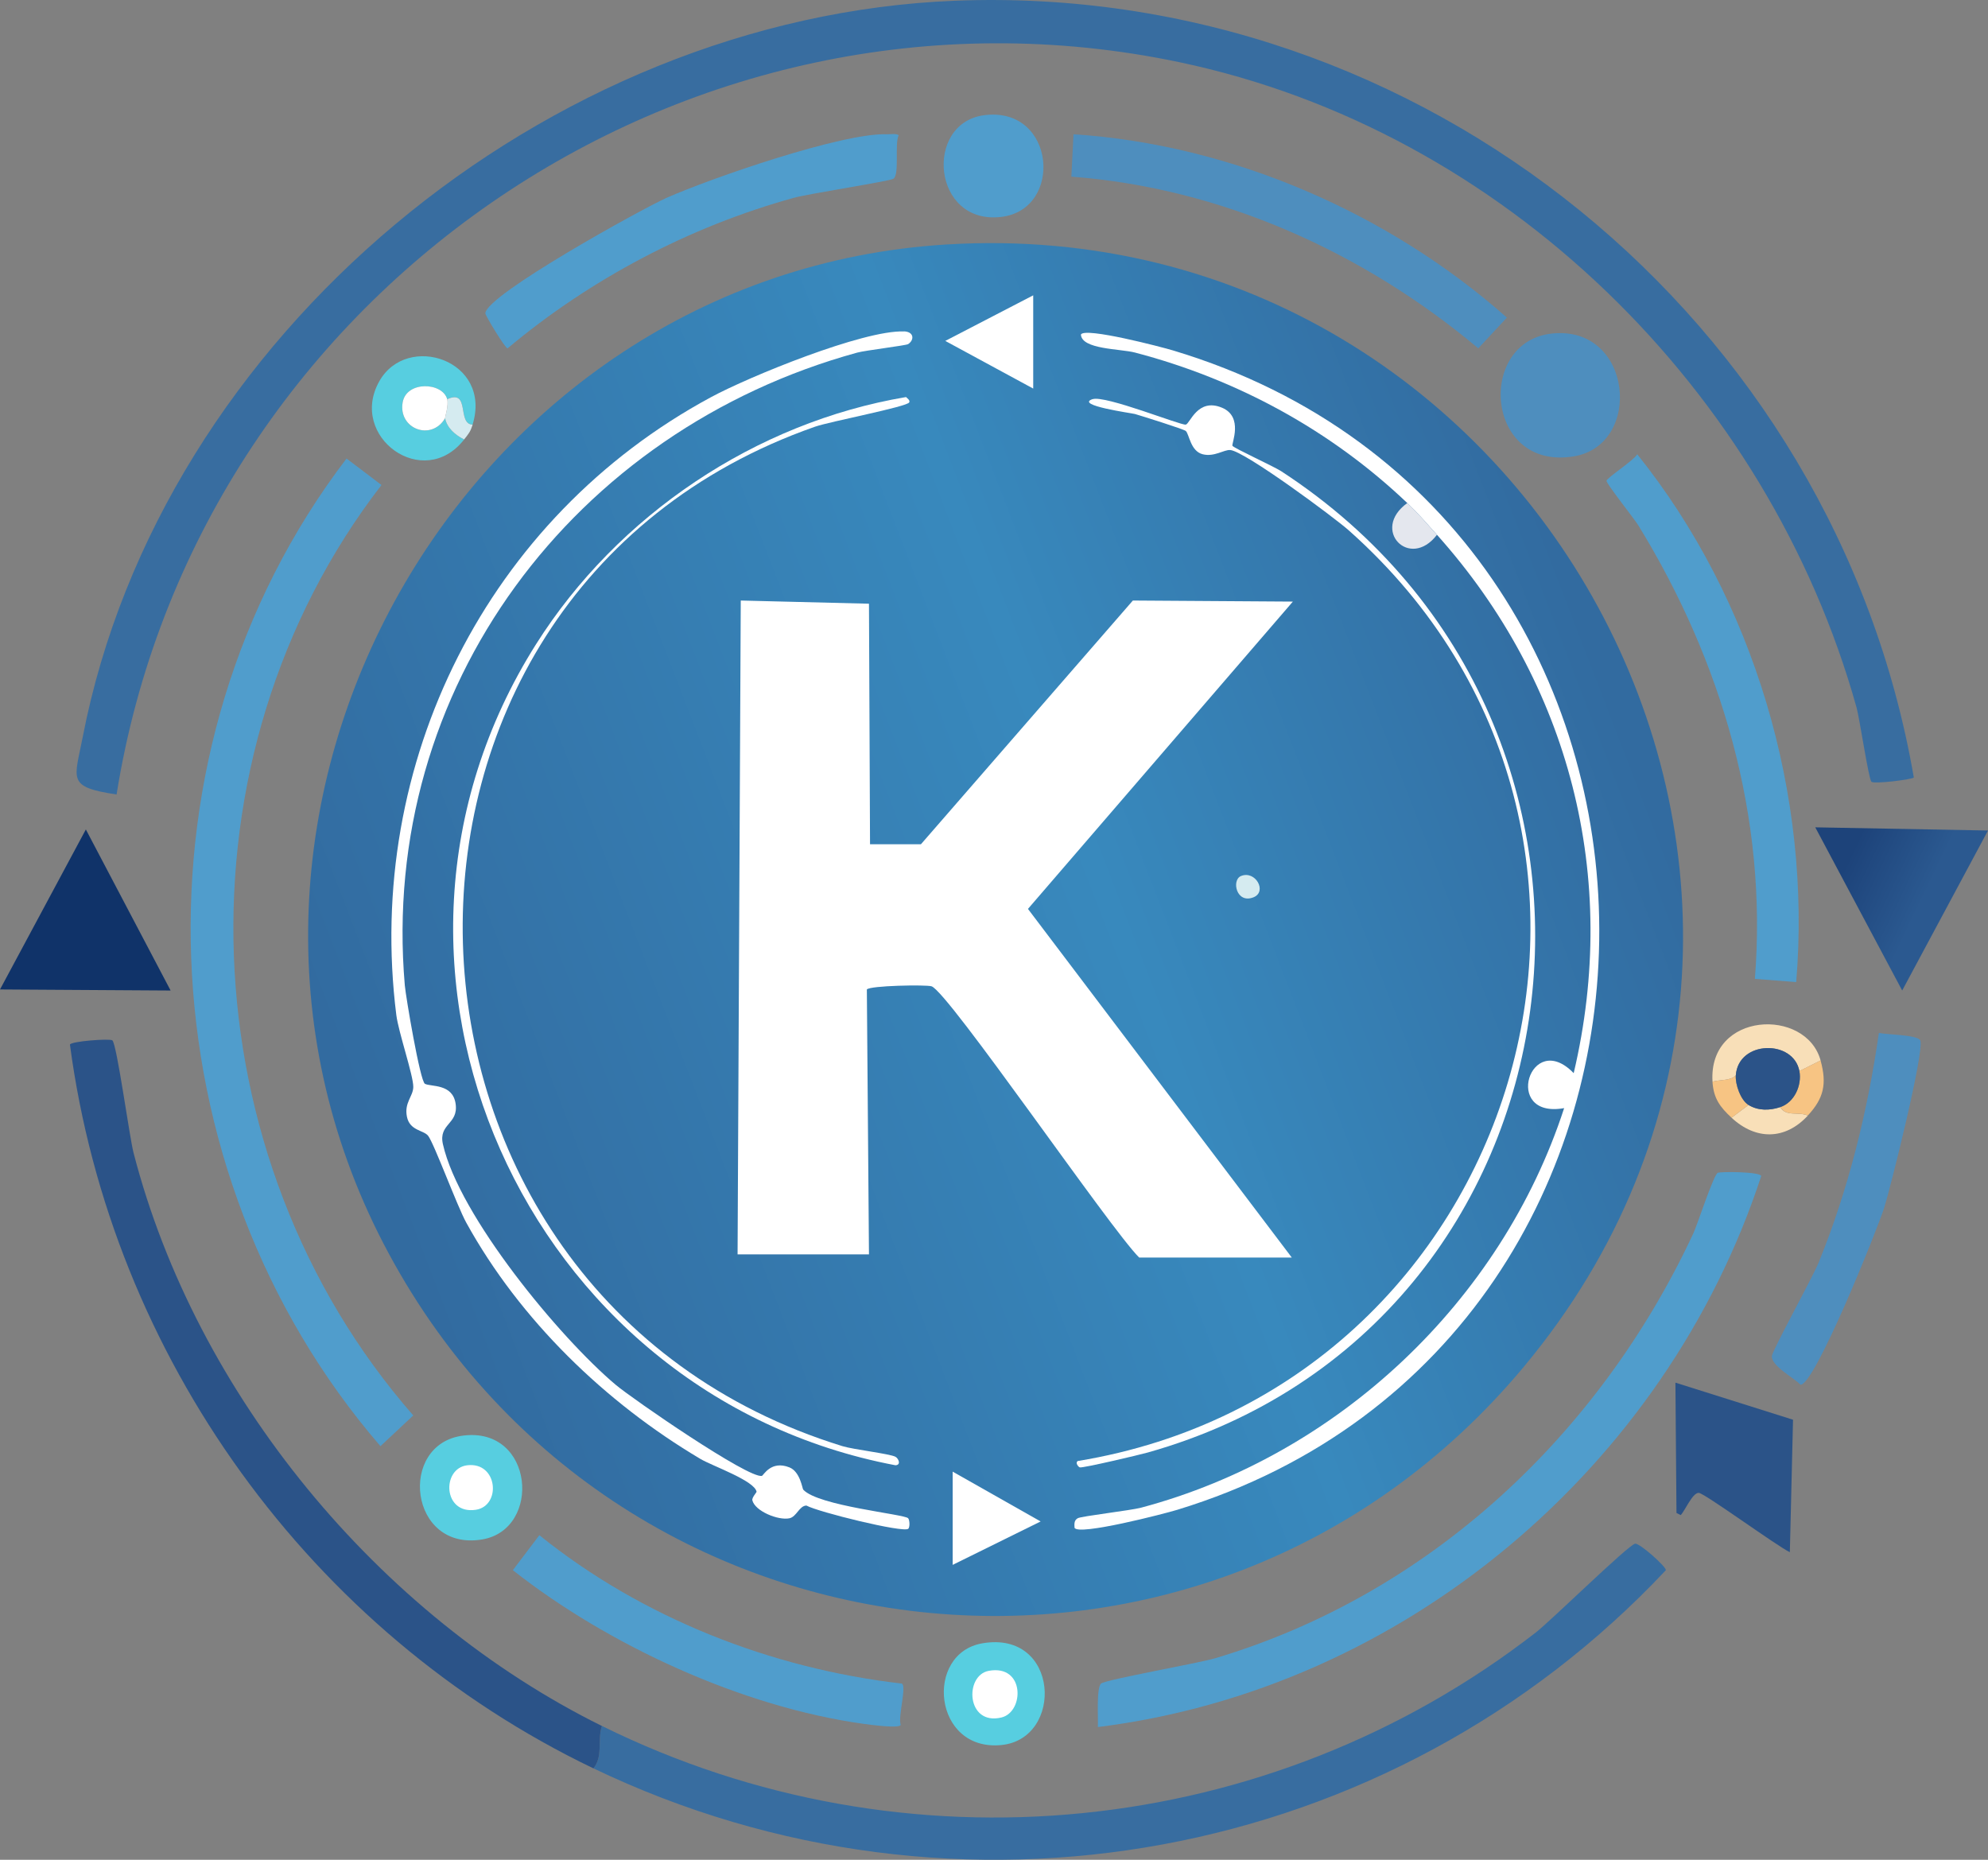 <?xml version="1.0" encoding="UTF-8"?>
<svg id="Layer_2" data-name="Layer 2" xmlns="http://www.w3.org/2000/svg" xmlns:xlink="http://www.w3.org/1999/xlink" viewBox="0 0 505.94 473.31"><rect x="0" y="0" width="505.94" height="473.31" fill="#808080" stroke="none"/>
  <defs>
    <style>
      .cls-1 {
        fill: #386da0;
      }

      .cls-2 {
        fill: #57cee0;
      }

      .cls-3 {
        fill: url(#linear-gradient-2);
      }

      .cls-4 {
        fill: #f8dfb8;
      }

      .cls-5 {
        fill: #fff;
      }

      .cls-6 {
        fill: #e4e7ee;
      }

      .cls-7 {
        fill: #2b5388;
      }

      .cls-8 {
        fill: #103369;
      }

      .cls-9 {
        fill: #4e8ebe;
      }

      .cls-10 {
        fill: #509dcc;
      }

      .cls-11 {
        fill: #f7c483;
      }

      .cls-12 {
        fill: url(#linear-gradient);
      }

      .cls-13 {
        fill: #d5ebf0;
      }
    </style>
    <linearGradient id="linear-gradient" x1="469.9" y1="219.67" x2="489.35" y2="229" gradientUnits="userSpaceOnUse">
      <stop offset="0" stop-color="#1d437a"/>
      <stop offset="1" stop-color="#2b5990"/>
    </linearGradient>
    <linearGradient id="linear-gradient-2" x1="409.91" y1="176.05" x2="95.83" y2="297.03" gradientUnits="userSpaceOnUse">
      <stop offset="0" stop-color="#326ba0"/>
      <stop offset=".41" stop-color="#3889bd"/>
      <stop offset="1" stop-color="#326ba0"/>
    </linearGradient>
  </defs>
  <g id="Icons">
    <g id="Generative_Object" data-name="Generative Object">
      <path class="cls-1" d="M242.99.19c118.82-4.74,223.96,81.18,244.07,197.68-.32.48-10.08,1.73-10.79,1.08s-3.01-16.14-3.78-18.88c-22.51-80.65-89.75-146.89-172.33-164.24C173.7-10.74,49.87,75.63,29.67,202.19c-12.73-1.91-10.72-3.75-8.63-14.56C40.87,85.19,139.51,4.32,242.99.19Z"/>
      <path class="cls-10" d="M88.19,116.69l8.9,6.74c-53.52,69.3-49.37,171.14,8.09,236.79l-8.36,7.82c-60.5-70.14-65.06-177.39-8.63-251.35Z"/>
      <g>
        <path class="cls-1" d="M151.03,450.03c2.53-3.11.96-7.2,2.16-10.79,77.22,38.19,169.74,28.89,237.6-23.73,3.99-3.09,23.67-22.41,25.35-22.65,1.17-.17,7.91,5.86,7.82,6.74-69.99,74.48-180.41,94.81-272.93,50.43Z"/>
        <path class="cls-7" d="M153.19,439.25c-1.2,3.59.37,7.67-2.16,10.79-72.01-34.54-122.7-104.85-133.23-184.2.29-.86,10.15-1.58,10.79-1.08,1.14.9,4.32,24.41,5.39,28.59,15.9,61.62,62.38,117.8,119.2,145.9Z"/>
      </g>
      <path class="cls-10" d="M437.17,298.47c.83-.33,10.65-.3,11.06.81-24.28,74.16-91.06,130.57-168.83,140.24.14-1.97-.43-9.92.81-11.06,1.1-1.01,24.73-5.16,29.13-6.47,54.64-16.33,97.81-57.03,121.63-108.15.99-2.12,5.16-14.96,6.2-15.37Z"/>
      <path class="cls-10" d="M416.68,115.62c29.7,36.99,44.41,86.78,40.45,134.31l-10.52-.81c3.29-41.07-8.44-80.85-29.67-115.43-.99-1.62-8.15-10.63-8.09-11.33.06-.73,7.07-5.3,7.82-6.74Z"/>
      <path class="cls-10" d="M137.27,390.7c26.08,21.01,58.94,33.92,92.23,37.76,1.33.56-1.02,8.42-.27,10.52-.38.97-7.77-.04-9.44-.27-30.85-4.27-65.01-19.98-89.27-39.11l6.74-8.9Z"/>
      <polygon class="cls-12" points="461.98 210.55 505.94 211.36 484.1 252.08 461.98 210.55"/>
      <polygon class="cls-8" points="21.85 211.09 43.42 252.08 0 251.81 21.85 211.09"/>
      <g>
        <path class="cls-9" d="M478.17,262.87c1.81.44,9.82.46,10.52,1.89,1.19,2.45-7.56,37.53-9.17,42.61-1.72,5.43-17.66,45.2-21.31,45.04-1.52-1.71-7.38-4.69-7.28-7.28.05-1.33,10.36-20.03,11.87-23.73,7.64-18.74,12.49-38.5,15.37-58.52Z"/>
        <path class="cls-7" d="M426.38,351.87l29.94,9.44-.81,33.71c-3.13-1.44-21.81-15.09-23.19-15.1-1.6-.02-3.52,4.59-4.58,5.66l-1.08-.54-.27-33.17Z"/>
      </g>
      <g>
        <path class="cls-9" d="M273.2,34.17c40.26,2.61,80.29,20.08,110.3,46.66l-7.28,7.82c-29.1-24.4-65.33-40.83-103.56-43.69l.54-10.79Z"/>
        <path class="cls-10" d="M225.73,34.17c.72.03,2.53-.26,2.97.27-1.07,2.12.29,10.09-1.35,11.06-1.11.65-21.34,3.75-25.35,4.85-26.55,7.34-51.78,20.67-72.82,38.3-.63.01-5.67-8.37-5.66-8.9.1-4.66,40.02-26.69,46.12-29.4,11.23-4.98,44.85-16.63,56.1-16.18Z"/>
        <path class="cls-10" d="M250.54,29.31c18.07-2.27,20.23,23.94,4.32,25.89-17.64,2.16-19.82-23.94-4.32-25.89Z"/>
      </g>
      <g>
        <path class="cls-3" d="M240.84,62.22c151.4-9.27,245.68,167.2,146.98,285.6-80.65,96.76-232.34,80.08-290.19-31.28-57.26-110.22,20.19-246.79,143.21-254.32Z"/>
        <g>
          <path class="cls-5" d="M188.52,152.83l32.63.81.27,61.22h12.95l53.94-62.03,40.72.27-67.42,78.21,67.15,88.73h-38.84c-7.29-7.19-48.7-67.78-52.86-69.04-1.42-.43-15.66-.19-16.45.81l.54,67.42h-33.44l.81-166.4Z"/>
          <path class="cls-5" d="M230.05,84.33c2.58.1,2.69,2.16,1.08,3.24-.55.36-10.97,1.61-12.95,2.16-71.98,19.75-121.68,85.23-115.16,161.01.25,2.89,3.89,24.42,5.12,25.08,1.51.81,7.09-.12,7.82,5.12s-4.42,5-3.24,10.25c4.1,18.2,29.6,49.12,43.96,61.22,4.29,3.61,33.78,23.94,37.22,23.19.4-.09,2.3-4.04,7.01-2.16,2.75,1.1,3.27,5.41,3.51,5.66,3.75,4.15,25.78,6.24,26.7,7.28.41.46.48,2.36,0,2.7-1.42,1.01-22.85-4.26-25.89-5.93-1.83.05-2.49,2.86-4.32,3.24-2.87.6-8.77-1.82-9.44-4.58-.16-.66,1.1-2.04,1.08-2.16-.51-2.85-11.28-6.57-14.29-8.36-24.19-14.35-45.94-35.37-59.6-60.14-2.34-4.25-8.21-20.22-9.71-22.11-1.16-1.46-4.67-1.25-5.39-4.85s1.58-5.16,1.62-7.55c.04-2.93-3.76-13.89-4.32-18.34-8.06-64.17,23.2-126.56,80.1-157.23,9.73-5.25,38.77-17.11,49.08-16.72Z"/>
          <path class="cls-5" d="M365.7,136.11c-2.58-2.88-4.72-5.39-7.55-8.09-19.45-18.51-43.3-31.49-69.31-38.3-3.75-.98-13.54-.77-13.75-4.58.94-1.96,20.69,3.21,23.46,4.05,144.27,43.31,144.6,251.18,1.08,295.04-3.26,1-25.25,6.68-26.16,4.58-.06-.94-.15-1.89.81-2.43s13.43-1.96,16.18-2.7c50.02-13.34,91.59-52.43,107.61-101.67-15.86,2.85-8.6-20.31,2.43-8.9,11.76-49.78-1-99.26-34.79-137Z"/>
          <path class="cls-5" d="M278.05,101.59c3.21-1.08,22.53,6.73,23.73,6.47,1.08-.23,2.99-6.86,9.17-4.32,5.62,2.32,2.41,9.23,2.7,9.71.36.6,10.5,5.23,12.41,6.47,100.26,65.31,80.02,217.64-33.98,249.74-2.09.59-16.4,3.97-17.26,3.78-.36-.08-1.25-1.15-.54-1.62,112.69-18.51,156.13-159.31,69.04-236.79-3.92-3.48-26.5-20.17-30.21-20.5-1.59-.14-4.05,1.81-7.01,1.08-3.14-.78-3.44-5.13-4.32-5.93-.5-.46-11.31-3.85-12.95-4.32-.79-.22-15.39-2.22-10.79-3.78Z"/>
          <path class="cls-5" d="M230.59,101.05c.3.34,1.07.78.81,1.35-.53,1.13-20.21,4.87-24,6.2-123.37,43.25-117.87,220.96,7.01,259.44,2.79.86,12.01,1.92,13.48,2.7.76.4,1.53,2.09,0,2.16-94.2-17.82-143.5-126.68-91.43-209.01,20.73-32.77,55.82-56.38,94.12-62.84Z"/>
          <polygon class="cls-5" points="242.45 374.52 264.84 387.2 242.45 398.25 242.45 374.52"/>
          <polygon class="cls-5" points="262.95 75.16 262.95 98.89 240.57 86.76 262.95 75.16"/>
          <path class="cls-6" d="M365.7,136.11c-6.94,9.06-16.96-1.31-7.55-8.09,2.84,2.7,4.97,5.21,7.55,8.09Z"/>
          <path class="cls-13" d="M315.81,222.95c3.68-1.55,6.75,3.95,3.24,5.39-4.39,1.8-5.69-4.36-3.24-5.39Z"/>
        </g>
      </g>
      <g>
        <path class="cls-9" d="M395.1,84.87c20.48-2.02,23.1,28.39,5.39,31.28-22.58,3.69-24.81-29.37-5.39-31.28Z"/>
        <path class="cls-9" d="M396.18,96.74c4.79-.81,6.05,6.96,1.62,8.09-4.12,1.05-6.75-7.22-1.62-8.09Z"/>
      </g>
      <g>
        <path class="cls-2" d="M117.86,365.35c18.09-2.29,20.08,23.88,4.85,26.43-18.63,3.13-21.56-24.31-4.85-26.43Z"/>
        <path class="cls-5" d="M118.93,372.9c7.78-.91,8.7,10.34,2.16,11.33-8.39,1.27-8.76-10.55-2.16-11.33Z"/>
      </g>
      <g>
        <path class="cls-2" d="M250.01,418.21c19.65-3.38,20.81,24.3,4.85,25.89-17.41,1.74-19.68-23.34-4.85-25.89Z"/>
        <path class="cls-5" d="M251.62,425.22c9.25-1.71,9.1,10.46,3.24,11.87-8.95,2.15-9.46-10.71-3.24-11.87Z"/>
      </g>
      <g>
        <path class="cls-2" d="M120.28,108.06c-4.04-.11-.55-9.19-6.47-6.47-1.22-4.34-10.36-4.7-11.33.81-1.19,6.76,7.31,9.95,10.79,4.05.54,2.5,2.58,4.26,4.85,5.39-10.33,13.27-29.57-.68-21.58-14.83,7.05-12.49,28.79-5.38,23.73,11.06Z"/>
        <path class="cls-13" d="M120.28,108.06c-.58,1.89-1.01,2.3-2.16,3.78-2.27-1.14-4.32-2.89-4.85-5.39-.05-.24.97-3.33.54-4.85,5.92-2.71,2.43,6.37,6.47,6.47Z"/>
        <path class="cls-5" d="M113.81,101.59c.43,1.52-.59,4.62-.54,4.85-3.48,5.91-11.98,2.71-10.79-4.05.97-5.51,10.11-5.15,11.33-.81Z"/>
      </g>
      <g>
        <path class="cls-4" d="M463.33,269.88l-5.39,2.7c-1.5-8.08-15.54-7.87-16.18,1.08-1.24,1.42-3.88,1.06-5.93,1.62-1.13-17.87,23.82-18.93,27.51-5.39Z"/>
        <path class="cls-4" d="M453.08,281.75c1.44,2.54,4.61,1.08,7.01,2.16-5.76,6.25-13.24,6.29-19.42.54l4.32-3.24c2.42,1.48,5.33,1.46,8.09.54Z"/>
        <path class="cls-11" d="M460.1,283.9c-2.4-1.07-5.57.39-7.01-2.16,3.59-1.2,5.53-5.53,4.85-9.17l5.39-2.7c1.64,6.01.83,9.61-3.24,14.02Z"/>
        <path class="cls-11" d="M444.99,281.21l-4.32,3.24c-2.89-2.69-4.58-4.87-4.85-9.17,2.06-.56,4.69-.2,5.93-1.62-.17,2.34,1.23,6.33,3.24,7.55Z"/>
        <path class="cls-7" d="M457.94,272.58c.67,3.64-1.27,7.97-4.85,9.17-2.76.92-5.67.94-8.09-.54-2-1.22-3.4-5.21-3.24-7.55.64-8.95,14.68-9.16,16.18-1.08Z"/>
      </g>
    </g>
  </g>
</svg>